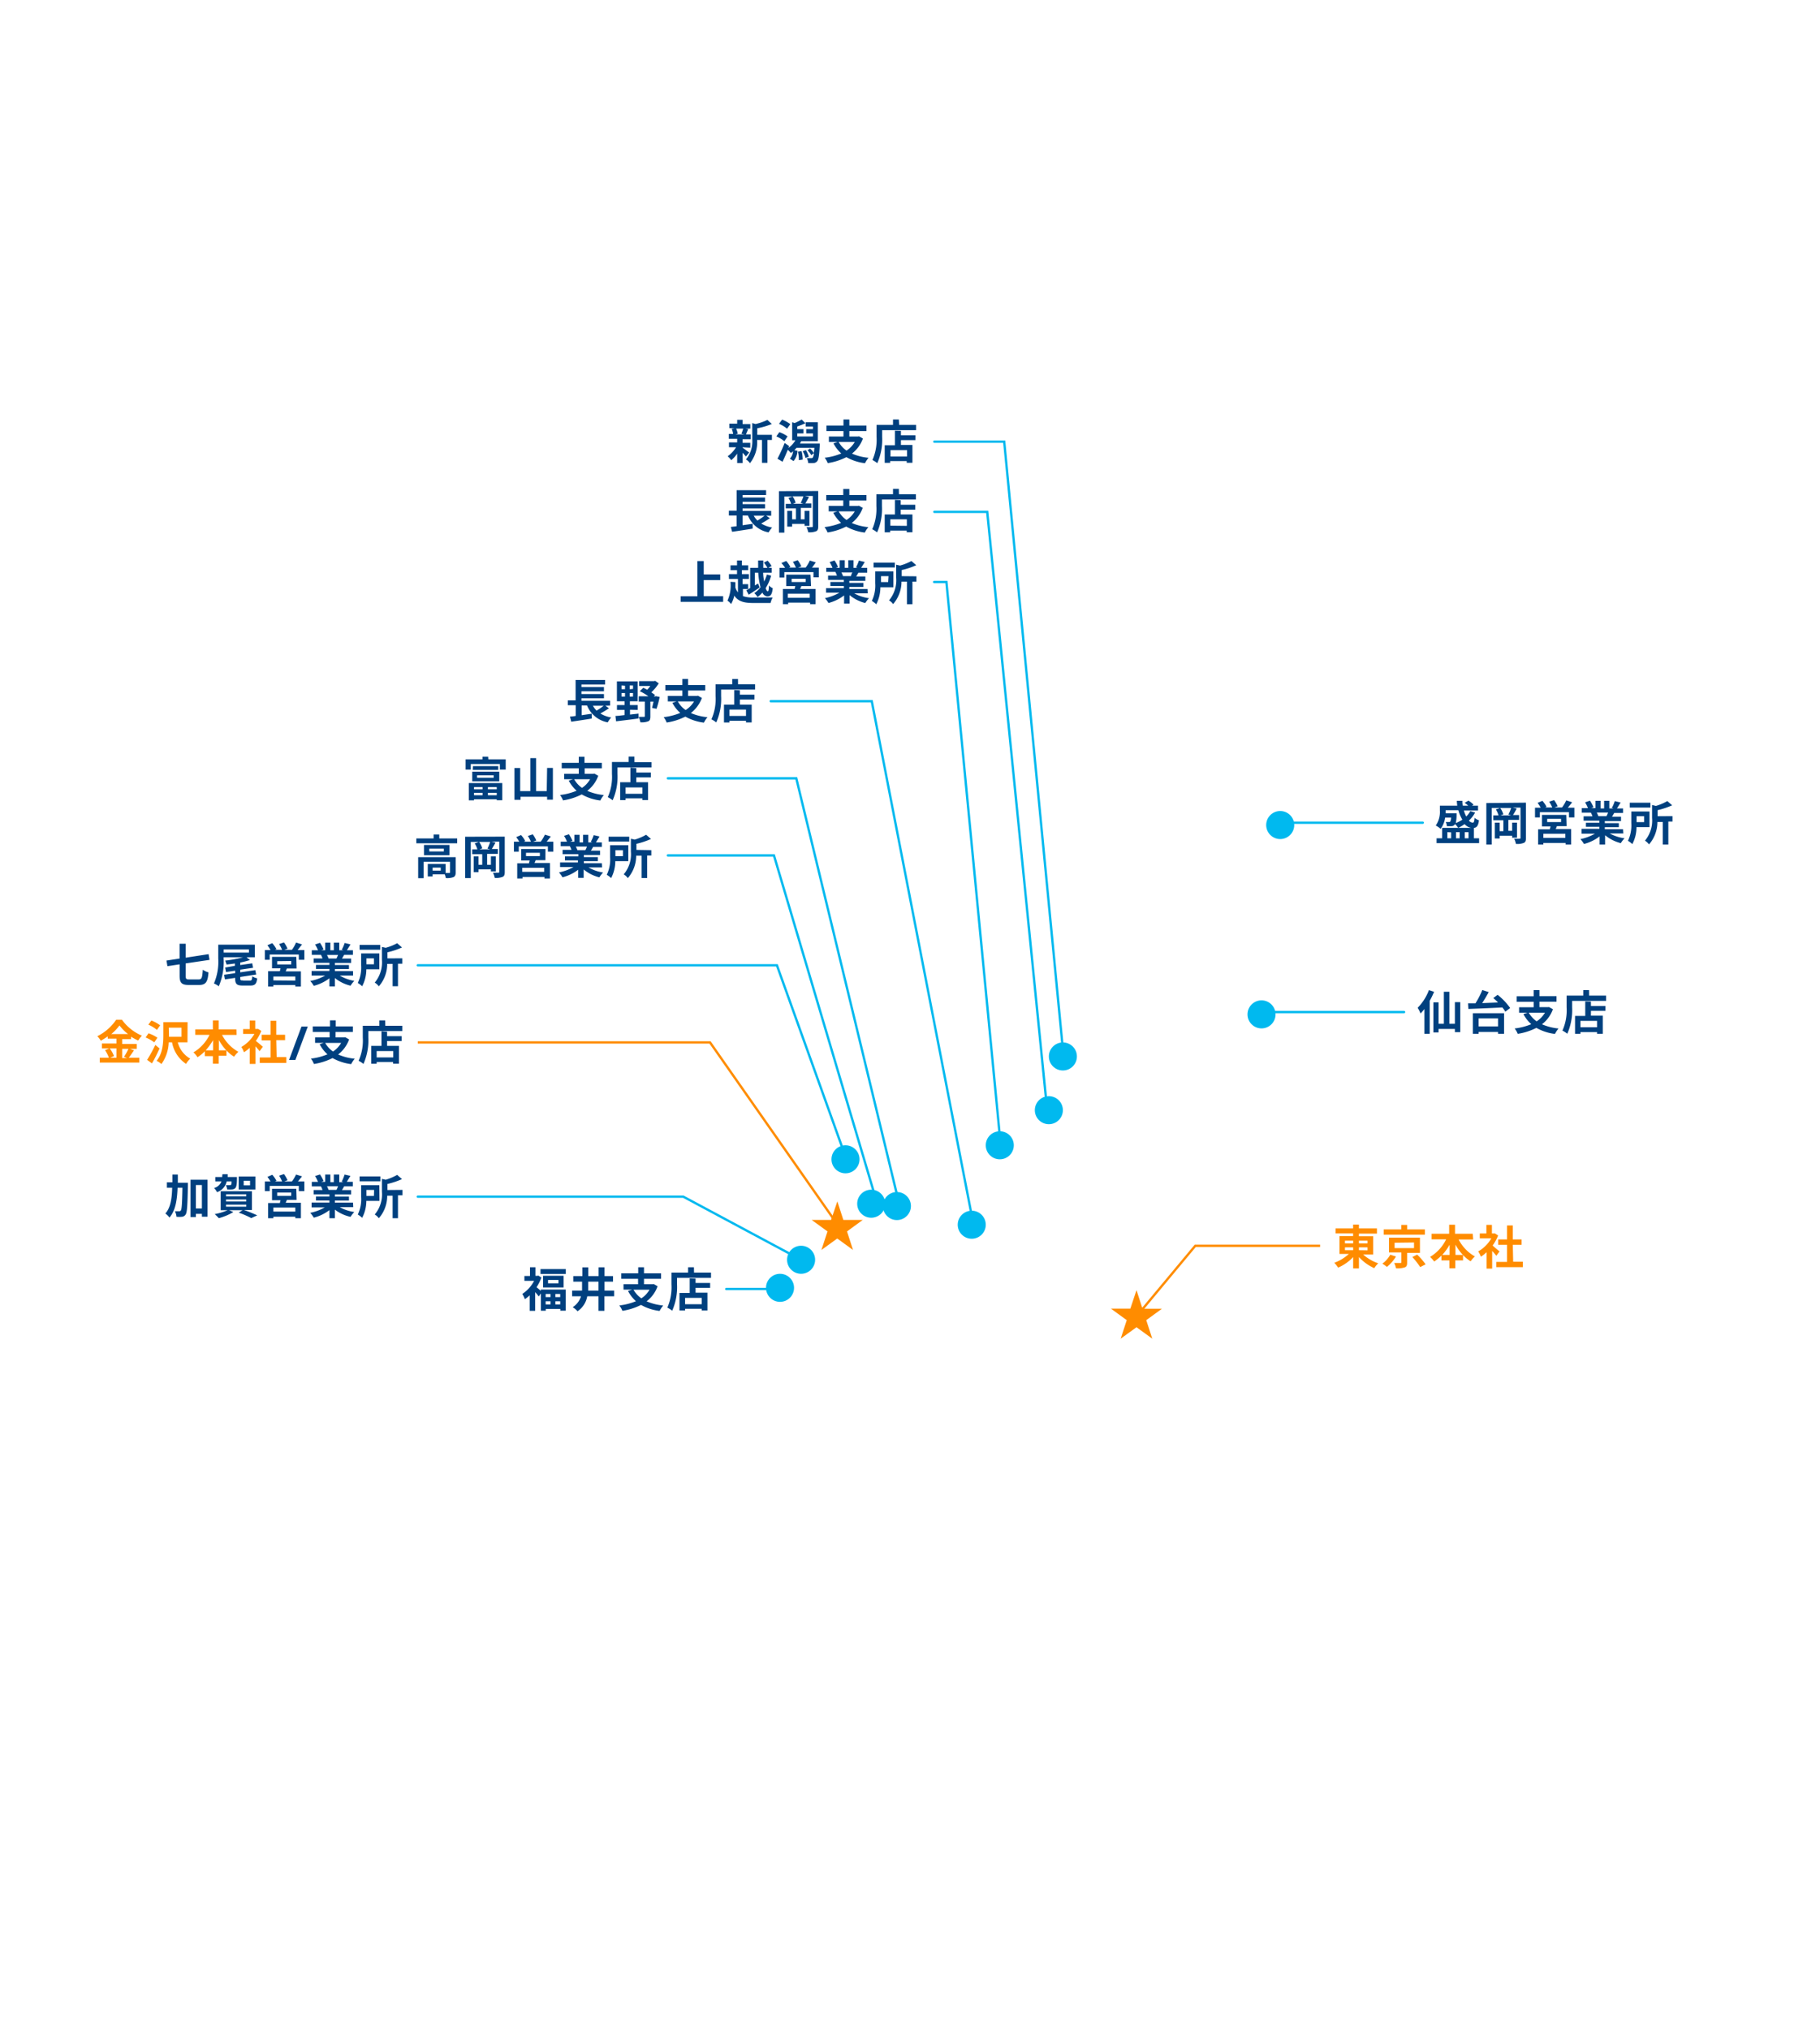 <svg id="レイヤー_1" data-name="レイヤー 1" xmlns="http://www.w3.org/2000/svg" viewBox="0 0 375 418"><defs><style>.cls-1{fill:#ff8c00;}.cls-2{fill:#00b9ef;}.cls-3,.cls-5,.cls-6{fill:none;}.cls-3{stroke:#ff8c00;stroke-miterlimit:10;}.cls-3,.cls-5{stroke-width:0.48px;}.cls-4{fill:#00407f;}.cls-5{stroke:#00b9ef;stroke-linecap:round;}</style></defs><path class="cls-1" d="M234.17,265.82l1.24,3.83h4L236.18,272l1.24,3.82-3.25-2.36-3.26,2.36,1.25-3.82-3.26-2.37h4Z"/><path class="cls-1" d="M172.53,247.53l1.24,3.82h4l-3.25,2.37,1.24,3.82-3.25-2.36-3.26,2.36,1.25-3.82-3.26-2.37h4Z"/><circle class="cls-2" cx="259.93" cy="209" r="2.89"/><circle class="cls-2" cx="174.21" cy="238.86" r="2.89"/><circle class="cls-2" cx="219" cy="217.67" r="2.89"/><circle class="cls-2" cx="216.11" cy="228.74" r="2.89"/><circle class="cls-2" cx="206" cy="235.97" r="2.89"/><circle class="cls-2" cx="263.78" cy="169.99" r="2.89"/><circle class="cls-2" cx="200.22" cy="252.34" r="2.89"/><path class="cls-1" d="M277.12,257v.59h1.69V257Zm0-1.38v.57h1.69v-.57Zm4.65,0H280v.57h1.77Zm0,2V257H280v.59Zm1.17.86h-2.07a9.17,9.17,0,0,0,3.11,1.81,4.91,4.91,0,0,0-.82,1A9.57,9.57,0,0,1,280,259v2.34h-1.19V259a9.23,9.23,0,0,1-3.1,2.18,5.89,5.89,0,0,0-.79-1,8.89,8.89,0,0,0,3-1.82H276v-3.68h2.8v-.55h-3.62V253.1h3.62v-.79H280v.79h3.71v1.07H280v.55h2.94Zm10.65-5.18v1.09H285.1V253.3h3.62v-.92h1.21v.92Zm-7.13,5.22,1.18.37a8.68,8.68,0,0,1-1.87,2.14,8.9,8.9,0,0,0-.94-.67,5.79,5.79,0,0,0,1.63-1.85Zm.89-2.47v1.11h4V256Zm5.22,2.09h-2.64v2c0,.58-.11.87-.53,1a5,5,0,0,1-1.76.18,4.32,4.32,0,0,0-.37-1.1h1.25c.15,0,.22,0,.22-.17v-2H286.2V255h6.37ZM291,259l1-.5a14.43,14.43,0,0,1,1.74,2l-1.12.57A14.07,14.07,0,0,0,291,259Zm8.89-.44h1.53a10.3,10.3,0,0,1-1.53-2.12Zm-2.72,0h1.51v-2.1a10.92,10.92,0,0,1-1.53,2.11Zm6.37-3.18h-3a8.4,8.4,0,0,0,3.36,3.5,4.65,4.65,0,0,0-.88,1,7.77,7.77,0,0,1-1.57-1.29v1.1h-1.6v1.63h-1.21v-1.63H297v-1a8.85,8.85,0,0,1-1.5,1.23,5.83,5.83,0,0,0-.84-.95,8.63,8.63,0,0,0,3.31-3.62h-3V254.2h3.62v-1.86h1.21v1.86h3.65ZM309,257.8l-.69.94a10.9,10.9,0,0,0-.86-1v3.64h-1.14V258a7.62,7.62,0,0,1-1.19.93,4.61,4.61,0,0,0-.54-1.09,7.29,7.29,0,0,0,2.7-2.7H304.9v-1h1.36v-1.77h1.14v1.77h.43l.21,0,.64.42a9.6,9.6,0,0,1-1.13,2.06c.45.43,1.2,1.05,1.45,1.24Zm2.78,2.16h2v1.12H308.3V260h2.22v-3.53h-1.83v-1.1h1.83v-2.88h1.18v2.88h1.82v1.1H311.7Z"/><path class="cls-3" d="M233.44,272.09l12.84-15.41H272"/><path class="cls-4" d="M294.42,204l1.06.35a15.93,15.93,0,0,1-.9,1.86V213h-1.09v-5.1a9.83,9.83,0,0,1-.8.91,7.12,7.12,0,0,0-.59-1.17A10.34,10.34,0,0,0,294.42,204Zm5.35,2.48h1.11v6.18h-1.11V212h-3.36v.72h-1.07v-6.2h1.07v4.42h1.09v-6.6h1.13v6.6h1.14Zm8.89,3.34h-4v1.66h4ZM303.48,213v-4.24h6.42V213h-1.24v-.38h-4V213Zm4.19-7.35.9-.68a12.86,12.86,0,0,1,2.59,2.72l-1,.76a6,6,0,0,0-.61-.88c-2.54.14-5.23.24-7,.31l-.07-1.15H304a16.64,16.64,0,0,0,1.42-2.75l1.32.43c-.41.76-.89,1.57-1.35,2.27l3.26-.13a8.6,8.6,0,0,0-.94-.89Zm10.65,3H315a5.21,5.21,0,0,0,1.62,1.78,5.23,5.23,0,0,0,1.7-1.77Zm.85-1.16.8.45a6.78,6.78,0,0,1-2.26,3.1,11.26,11.26,0,0,0,3.42.87,5.57,5.57,0,0,0-.74,1.12,10.34,10.34,0,0,1-3.83-1.25,12.68,12.68,0,0,1-3.84,1.23,4.68,4.68,0,0,0-.63-1.11,12.57,12.57,0,0,0,3.42-.88,7.44,7.44,0,0,1-1.62-2.08l.85-.29H313v-1.12h3v-1.12h-3.5v-1.14H316V204h1.19v1.25h3.52v1.14h-3.52v1.12H319Zm9.89,4.16v-1.31h-3.42v1.31Zm-1.26-5.29v.91h3v1h-3v1h2.44V213h-1.18v-.35h-3.42V213h-1.11v-3.68h2.1v-3Zm-.38-1.23h3.51v1.09h-7v1.33a12.09,12.09,0,0,1-1,5.44,5.53,5.53,0,0,0-1-.65,10.23,10.23,0,0,0,.86-4.79v-2.42h3.43V204h1.19Z"/><path class="cls-5" d="M289.3,208.52H258"/><path class="cls-4" d="M39,201.8h1.93c.65,0,.74-.36.86-2a3.92,3.92,0,0,0,1.17.55c-.15,1.91-.52,2.59-1.94,2.59H38.9c-1.46,0-1.89-.42-1.89-1.9v-2.35l-2.51.38-.2-1.16,2.7-.41v-3.05h1.26v2.87l4.72-.73.19,1.18-4.91.73v2.55C38.27,201.7,38.36,201.8,39,201.8Zm7.09-6.18v.65h5.2v-.65Zm4,6.42h1.4c.37,0,.44-.15.5-.88a2.75,2.75,0,0,0,1,.41c-.13,1.15-.45,1.49-1.41,1.49H50c-1.23,0-1.55-.34-1.55-1.47v-.11l-2.1.31-.18-.95,2.28-.33V200l-1.88.28-.18-.93,2-.35v-.49c-.57.1-1.16.16-1.71.22a5.57,5.57,0,0,0-.29-.81,23.07,23.07,0,0,0,3.69-.69h-4v.25a12.8,12.8,0,0,1-1,5.73,4.35,4.35,0,0,0-1-.58,11.36,11.36,0,0,0,.89-5.15v-2.84H52.5v2.59H50.79l.71.57a17.28,17.28,0,0,1-2,.52v.52l2.47-.36.18.92-2.65.39v.55l3.1-.46.19.91-3.29.5v.28c0,.43.11.43.57.43Zm10.76,0v-.84H56.33V202Zm-3.74-4v.67H60V198Zm4,1.51h-2c-.08.21-.17.41-.25.59H62v3.13H60.85v-.32H56.33v.32H55.24V200.1h2.42c.05-.19.11-.4.14-.59H56.05v-2.36h5Zm.25-3.8h1.35v2H61.57v-1.08h-6v1.08h-1v-2h1.17a9.43,9.43,0,0,0-.64-1l1-.42a6.62,6.62,0,0,1,.86,1.23l-.31.14h1.48a7.92,7.92,0,0,0-.62-1.19l1-.33a6.16,6.16,0,0,1,.73,1.27l-.67.25h1.58A7.33,7.33,0,0,0,61,194.2l1.24.39c-.35.41-.64.83-.91,1.15Zm8.31,1h-2.3a5.4,5.4,0,0,1,.33.74h1.63c.11-.23.22-.46.31-.7ZM72.75,201H70a8.46,8.46,0,0,0,3,1.09,6.19,6.19,0,0,0-.77,1A8.13,8.13,0,0,1,69,201.51v1.73H67.88v-1.68a9.05,9.05,0,0,1-3.23,1.56,5.13,5.13,0,0,0-.73-1A10,10,0,0,0,67,201H64.2v-.94h3.68v-.42H65.11v-.83h2.77v-.43H64.62v-.9h1.83a4.13,4.13,0,0,0-.32-.75H64.24v-.94h1.29a8.84,8.84,0,0,0-.6-1.19l1-.34a7.78,7.78,0,0,1,.74,1.36l-.48.17H67v-1.57h1.07v1.57h.71v-1.57H69.9v1.57h.86l-.35-.1a8.24,8.24,0,0,0,.61-1.4l1.2.29c-.27.44-.53.88-.75,1.21h1.25v.94H70.91c-.15.28-.31.54-.45.77h1.89v.9H69v.43h2.9v.83H69v.42h3.74Zm5.6-6.32v1H74.09v-1Zm-1.3,2.78H75.5v1.22h1.55Zm1.11,2.25H75.48a7.49,7.49,0,0,1-.86,3.5,4.63,4.63,0,0,0-.9-.68,7.36,7.36,0,0,0,.69-3.64v-2.45h3.75Zm4.73-2.26v1.11H82v4.64H80.9v-4.6H79.78a7,7,0,0,1-1.72,4.62,3,3,0,0,0-.85-.77,6.45,6.45,0,0,0,1.48-4.69V195.1l.78.18a10.66,10.66,0,0,0,2.36-.94l1,.87a15.77,15.77,0,0,1-3,1v1.25Z"/><path class="cls-5" d="M86.08,198.89h74l14.16,39.49"/><path class="cls-4" d="M90.81,179.38v-.62H89.14v.62Zm3.08-2.77v3.12c0,.53-.11.84-.48,1a3.74,3.74,0,0,1-1.56.18,3,3,0,0,0-.23-.77H89.14v.44h-1V178h3.68v1.87h.73c.14,0,.18,0,.18-.16v-2.15H87.28v3.38H86.16v-4.33Zm-2.44-1.18v-.58h-3v.58Zm-4.09-1.34h5.26v2.12H87.36Zm3.15-1.34H94.2v1H85.78v-1h3.56v-.81h1.17ZM101,175l-.56-.16a10.93,10.93,0,0,0,.56-1.37H98.72a4.37,4.37,0,0,1,.64,1.32l-.57.21Zm3-2.62v7.3c0,.57-.12.86-.47,1a3.73,3.73,0,0,1-1.59.2,4.12,4.12,0,0,0-.37-1.07h1.09c.15,0,.21,0,.21-.21v-6.2h-1.61l.84.2c-.27.47-.55,1-.77,1.33h1.25v1h-2.21v2.25h.78v-1.74h1v3.1h-1v-.42H98.6v.57h-1v-3.25h1v1.74h.76V176H97.29v-1h1.07a4.62,4.62,0,0,0-.55-1.22l.87-.31H97v7.45H95.85V172.4Zm8.12,7.25v-.83H107.6v.83Zm-3.74-3.92v.68h2.86v-.68Zm4,1.52h-2c-.08.21-.17.4-.25.58h3.19V181h-1.14v-.31h-4.52V181h-1.09v-3.13H109a3.1,3.1,0,0,1,.15-.58h-1.76v-2.36h5Zm.25-3.81H114v2.05h-1.11v-1.08h-6v1.08h-1v-2.05H107a8.64,8.64,0,0,0-.64-.94l1-.43a5.85,5.85,0,0,1,.86,1.24l-.31.13h1.49a8.91,8.91,0,0,0-.63-1.18l1-.34a6.16,6.16,0,0,1,.73,1.27l-.67.25h1.58a7.59,7.59,0,0,0,.86-1.45l1.23.38c-.32.39-.61.77-.88,1.09Zm8.31,1h-2.3a4.91,4.91,0,0,1,.33.74h1.64a4.89,4.89,0,0,0,.32-.71Zm3.11,4.3h-2.79a8.66,8.66,0,0,0,3,1.05,5.78,5.78,0,0,0-.77,1,8.23,8.23,0,0,1-3.23-1.63v1.73h-1.13V179.2a9.05,9.05,0,0,1-3.23,1.56,5.58,5.58,0,0,0-.73-1,10.36,10.36,0,0,0,3-1.12h-2.77v-.95h3.68v-.42H116.4v-.83h2.77V176h-3.25v-.9h1.83a5,5,0,0,0-.33-.75h-1.89v-.93h1.29a6.72,6.72,0,0,0-.6-1.2l1-.33a7.65,7.65,0,0,1,.73,1.35l-.47.18h.87V172h1.07v1.57h.71V172h1.08v1.57h.86l-.35-.11a7.82,7.82,0,0,0,.61-1.39l1.2.28c-.27.45-.53.88-.75,1.22H124v.93h-1.8c-.15.28-.3.54-.45.77h1.89v.9H120.3v.43h2.89v.83H120.3v.42H124Zm5.6-6.33v1h-4.26v-1Zm-1.3,2.78H126.8v1.23h1.55Zm1.11,2.26h-2.68a7.57,7.57,0,0,1-.86,3.49,4.63,4.63,0,0,0-.9-.68,7.25,7.25,0,0,0,.69-3.64v-2.45h3.75Zm4.74-2.27v1.11h-.86v4.64H132.2V176.3h-1.12a7,7,0,0,1-1.72,4.62,3,3,0,0,0-.85-.77,6.39,6.39,0,0,0,1.48-4.69v-2.65l.79.18a10.58,10.58,0,0,0,2.35-1l1,.87a15.77,15.77,0,0,1-3,1v1.25Z"/><path class="cls-1" d="M24,216H22.6a6.54,6.54,0,0,1,.89,1.59l-.79.34H24Zm-1.09-2.94h3.48a9.33,9.33,0,0,1-1.77-1.78,10,10,0,0,1-1.74,1.82Zm3.6,2.94,1.1.41c-.37.52-.74,1.11-1.08,1.52h2.18v1H20.56v-1h1.88a6.9,6.9,0,0,0-.8-1.55l.87-.38H21v-1h3v-1H22.2v-.47a13.35,13.35,0,0,1-1.44.9,4.25,4.25,0,0,0-.71-.93,10.13,10.13,0,0,0,3.89-3.4h1.18a9.83,9.83,0,0,0,4.12,3.29,5.28,5.28,0,0,0-.76,1A11.66,11.66,0,0,1,27,213.6v.5H25.17v1h3v1h-3V218h1l-.62-.26A11.32,11.32,0,0,0,26.51,216ZM33,211.26l-.67.94a6.83,6.83,0,0,0-1.77-1.08l.63-.85A6.93,6.93,0,0,1,33,211.26Zm-.58,2.56-.63.94a8.21,8.21,0,0,0-1.78-1l.59-.86a7.44,7.44,0,0,1,1.85.92ZM32,215.3l.88.72c-.47,1-1,2.13-1.57,3.08l-1-.73A29.5,29.5,0,0,0,32,215.3Zm2.82-2v.32H37.4v-1.88H34.78Zm3.81,1.46h-2a5.38,5.38,0,0,0,2.57,3.36,5,5,0,0,0-.87,1.08,6.79,6.79,0,0,1-2.88-4.44h-.69a8.07,8.07,0,0,1-1.5,4.47,4.13,4.13,0,0,0-1-.66c1.27-1.49,1.39-3.69,1.39-5.27v-2.69h5Zm6.47,1.65h1.53a10.3,10.3,0,0,1-1.53-2.12Zm-2.71,0H43.9v-2.1a12.47,12.47,0,0,1-1.55,2.13Zm6.36-3.18h-3a8.46,8.46,0,0,0,3.37,3.49,5,5,0,0,0-.89,1,7.5,7.5,0,0,1-1.57-1.29v1.1h-1.6v1.63h-1.2V217.6H42.2v-1a8.06,8.06,0,0,1-1.5,1.23,5.06,5.06,0,0,0-.84-1,8.55,8.55,0,0,0,3.31-3.61H40.24V212.1h3.62v-1.86h1.2v1.86h3.65Zm5.43,2.41-.69.94c-.27-.35-.56-.68-.86-1v3.63H51.46v-3.32a8.3,8.3,0,0,1-1.2.92,4,4,0,0,0-.54-1.09,7.33,7.33,0,0,0,2.7-2.69H50.09v-1h1.37v-1.77h1.13V212h.61l.64.41a9.6,9.6,0,0,1-1.13,2.06,17.89,17.89,0,0,1,1.43,1.2ZM57,217.8h2V219H53.52v-1.12h2.22v-3.52H53.91V213.2h1.83v-2.88h1.18v2.88h1.82v1.11H56.92Z"/><path class="cls-4" d="M63.42,211.51l-2.56,6.88h-1.3l2.56-6.88Zm6.87,3.37H67a5.28,5.28,0,0,0,1.62,1.77,5.24,5.24,0,0,0,1.67-1.77Zm.84-1.17.8.45a6.78,6.78,0,0,1-2.26,3.1,10.64,10.64,0,0,0,3.42.87,5.53,5.53,0,0,0-.73,1.12A10.45,10.45,0,0,1,68.52,218a12.66,12.66,0,0,1-3.84,1.22,4.32,4.32,0,0,0-.62-1.11,12.24,12.24,0,0,0,3.41-.88,7.4,7.4,0,0,1-1.61-2.08l.84-.28H64.92v-1.13h3v-1.12H64.44v-1.14H68v-1.25h1.18v1.25h3.53v1.14H69.13v1.12h1.8Zm9.9,4.16v-1.31H77.61v1.31Zm-1.27-5.29v.91h3v1h-3v1H82.2v3.67H81v-.35H77.61v.36H76.49v-3.68H78.6v-3Zm-.37-1.23h3.5v1.09h-7v1.34a11.94,11.94,0,0,1-1,5.43,5.53,5.53,0,0,0-1-.65,10.19,10.19,0,0,0,.86-4.78v-2.43h3.42v-1.11h1.2Z"/><path class="cls-4" d="M36.64,243.69h2.08v.52c-.09,4.11-.16,5.58-.46,6a1,1,0,0,1-.74.49,5.62,5.62,0,0,1-1.16,0,2.83,2.83,0,0,0-.33-1.14h.91a.35.35,0,0,0,.33-.17c.18-.26.26-1.45.32-4.67h-1c-.1,2.57-.44,4.73-1.68,6.15a3,3,0,0,0-.84-.83c1.08-1.23,1.34-3.07,1.41-5.32H34.39V243.6h1.13V242h1.12C36.65,242.64,36.65,243.17,36.64,243.69Zm3.72,5.3H41.6v-4.83H40.36Zm-1.11-5.92h3.5v7.62H41.6v-.59H40.36v.66H39.25Zm12.27,1.16v-.95H50.21v.95Zm1.1-1.82v2.67H49.18v-2.67Zm-4.91,1h-1a3,3,0,0,1-2,2.22,2.71,2.71,0,0,0-.61-.85,2.22,2.22,0,0,0,1.53-1.37H44.36v-.9h1.43a2.32,2.32,0,0,1,.05-.58h1.07v.58h1.91v.36c0,1.14-.12,1.68-.33,1.91a1,1,0,0,1-.63.28,6.25,6.25,0,0,1-1.06,0,2.26,2.26,0,0,0-.27-.88,5.61,5.61,0,0,0,.82,0,.34.34,0,0,0,.29-.09,1.73,1.73,0,0,0,.07-.64Zm-1.14,4.79v.42h4.17v-.42Zm0-1.06v.41h4.17v-.41Zm0-1.06v.41h4.17v-.41Zm5.34,3.23H50.26a27,27,0,0,1,2.74,1.1l-1.23.56a19.71,19.71,0,0,0-2.58-1.12l.79-.5H47.21l.88.38a12.16,12.16,0,0,1-3,1.26c-.2-.22-.61-.63-.85-.84a11.74,11.74,0,0,0,2.65-.8H45.47v-3.91h6.44Zm8.94.32v-.83H56.33v.83Zm-3.74-3.92v.68H60v-.68Zm4,1.52h-2c-.08.21-.17.4-.25.58H62V251H60.85v-.31H56.33V251H55.24v-3.13h2.42c.05-.19.11-.39.14-.58H56.05v-2.36h5Zm.25-3.81h1.35v2H61.57v-1.08h-6v1.08h-1v-2h1.17a8.64,8.64,0,0,0-.64-.94l1-.43a5.85,5.85,0,0,1,.86,1.24l-.31.13h1.48a7.37,7.37,0,0,0-.62-1.18l1-.34a6.16,6.16,0,0,1,.73,1.27l-.67.25h1.58A7.25,7.25,0,0,0,61,242l1.24.38c-.35.41-.64.79-.91,1.11Zm8.31,1h-2.3a5.4,5.4,0,0,1,.33.74h1.63c.11-.22.22-.46.31-.69Zm3.11,4.3H70a8.69,8.69,0,0,0,3,1,5.78,5.78,0,0,0-.77,1A8.29,8.29,0,0,1,69,249.23V251H67.88v-1.67a9.05,9.05,0,0,1-3.23,1.56,5.58,5.58,0,0,0-.73-1,10.07,10.07,0,0,0,3-1.12H64.2v-1h3.68v-.42H65.11v-.83h2.77v-.43H64.62v-.9h1.83a4.13,4.13,0,0,0-.32-.75H64.24v-.93h1.29a9.59,9.59,0,0,0-.6-1.2l1-.33a7.69,7.69,0,0,1,.74,1.35l-.48.18H67V242h1.07v1.57h.71V242H69.9v1.57h.86l-.35-.11A8.75,8.75,0,0,0,71,242l1.2.28c-.27.45-.53.88-.75,1.22H72.7v.93H70.91c-.15.28-.31.54-.45.77h1.89v.9H69v.43h2.9v.83H69v.42h3.74Zm5.6-6.33v1H74.09v-1Zm-1.3,2.78H75.5v1.23h1.55Zm1.11,2.26H75.48a7.57,7.57,0,0,1-.86,3.49,4.63,4.63,0,0,0-.9-.68,7.25,7.25,0,0,0,.69-3.64v-2.4h3.75Zm4.73-2.27v1.11H82V251H80.9v-4.64H79.78A7,7,0,0,1,78.06,251a3,3,0,0,0-.85-.77,6.39,6.39,0,0,0,1.48-4.69v-2.65l.78.18a10.7,10.7,0,0,0,2.36-1l1,.87a15.77,15.77,0,0,1-3,1v1.25Z"/><path class="cls-4" d="M113.43,266.61h-1v.64h1Zm2,.64v-.64h-1v.64Zm-1,1.51h1v-.65h-1Zm-2-.65v.65h1v-.65Zm-1-2.11v-.3h5.13v4.35h-1.11v-.36h-3v.37h-1V266.5l-.45.62a8.85,8.85,0,0,0-.73-.89v3.85h-1.13v-3.2a7,7,0,0,1-1,.8,4.92,4.92,0,0,0-.53-1.08,7.13,7.13,0,0,0,2.44-2.7h-2v-1h1.15v-1.8h1.13v1.77h.39l.2-.05.63.4a9.59,9.59,0,0,1-1,2c.24.18.65.54.92.78Zm3.64-1.59v-.69h-2.15v.69Zm-3.17-1.55h4.23v2.41H111.9Zm-.53-1.38h5.21v1h-5.21Zm9.79,4.43h2.16v-1.84h-2.13v.71c0,.38,0,.76,0,1.13Zm5.38,0v1.17h-2v3h-1.22v-3H121a4.71,4.71,0,0,1-2,3.09,4.46,4.46,0,0,0-1-.84,4.05,4.05,0,0,0,1.71-2.25h-1.83v-1.17h2.05v-1.84h-1.81v-1.15H120v-1.8h1.21v1.8h2.13v-1.81h1.22v1.81h1.75v1.15h-1.75v1.84Zm7.3-.18h-3.31a5.28,5.28,0,0,0,1.62,1.77,5.18,5.18,0,0,0,1.68-1.77Zm.85-1.17.8.46a6.73,6.73,0,0,1-2.26,3.1,11,11,0,0,0,3.42.86,6.39,6.39,0,0,0-.74,1.12,10.15,10.15,0,0,1-3.83-1.24,12.66,12.66,0,0,1-3.84,1.22,4.68,4.68,0,0,0-.63-1.11,12.65,12.65,0,0,0,3.42-.87,7.75,7.75,0,0,1-1.63-2.1l.85-.29h-1.78V264.6h3v-1.12H128v-1.13h3.5V261.1h1.19v1.25h3.52v1.13h-3.52v1.12h1.8Zm9.89,4.16v-1.31h-3.42v1.31Zm-1.26-5.28v.9h3v1h-3v1h2.44V270h-1.18v-.34h-3.42V270H140V266.4h2.11v-3ZM143,262.2h3.5v1.09h-7v1.34a12.07,12.07,0,0,1-1,5.43,5,5,0,0,0-1-.64,10.38,10.38,0,0,0,.85-4.79V262.2h3.43v-1.1h1.2Z"/><path class="cls-5" d="M137.61,176.25h21.86l21,70.79"/><path class="cls-3" d="M86.08,214.78H146.3l26.95,38.52"/><path class="cls-5" d="M86.08,246.56h54.71l24.27,13"/><path class="cls-4" d="M153.13,88.31h-1.46a3.85,3.85,0,0,1,.33,1.06l-.48.13h1.89l-.64-.13A9.44,9.44,0,0,0,153.13,88.31ZM153,92.15v.08c.35.24,1.15.88,1.37,1l-.67.82a9.87,9.87,0,0,0-.7-.75v2.1h-1.11V93.46a6.57,6.57,0,0,1-1.22,1.36,4.37,4.37,0,0,0-.74-.81,6.4,6.4,0,0,0,1.73-1.86H150.2v-1h1.69v-.74h-1.72v-1h.89a4.9,4.9,0,0,0-.29-1.06l.58-.13h-1.08v-.93h1.62V86.5H153v.88h1.6v.93h-1l.56.11c-.18.41-.33.8-.47,1.08h1v1H153v.74h1.59v1Zm6.05-2.56v1.06h-.92v4.71H157V90.65h-1a6.93,6.93,0,0,1-1.48,4.79,2.55,2.55,0,0,0-.82-.78,5.8,5.8,0,0,0,1.3-4.14V87.17l.67.2a11.65,11.65,0,0,0,2.45-.85l.91.84a15.64,15.64,0,0,1-3,.88v1.35Zm3.79-2.2-.67.94a6.12,6.12,0,0,0-1.66-1l.64-.87A7,7,0,0,1,162.84,87.39Zm-.57,2.52-.66,1a6.8,6.8,0,0,0-1.65-1l.62-.87a6.77,6.77,0,0,1,1.69.87Zm2.14,3.16.75-.12a6.81,6.81,0,0,1,.23,1.74l-.79.12a7.25,7.25,0,0,0-.19-1.74Zm1-.1.65-.22a6,6,0,0,1,.59,1.35l-.69.26A5.07,5.07,0,0,0,165.4,93Zm-.6-1.58h4.09v.43c-.11,2.09-.25,2.92-.53,3.22a1,1,0,0,1-.7.36,7.36,7.36,0,0,1-1.15,0,2.5,2.5,0,0,0-.28-1h.89a.38.38,0,0,0,.33-.11,2.06,2.06,0,0,0,.24-.91l-.54.39a4.94,4.94,0,0,0-.77-1l.52-.35a4.33,4.33,0,0,1,.79.92c0-.28.07-.63.1-1.07h-3.68c-.15.17-.29.33-.45.48l.64.14A3.36,3.36,0,0,1,163.5,95l-.75-.5a2.65,2.65,0,0,0,.66-1.53,5.19,5.19,0,0,1-.46.36q-.3-.35-.63-.66c-.34.85-.72,1.71-1.08,2.47l-1.05-.63a31.73,31.73,0,0,0,1.48-3.25l.93.66-.14.37a5.15,5.15,0,0,0,1.43-1.58h-.67V87l.52.16a12.09,12.09,0,0,0,1.44-.72l.77.77a17.21,17.21,0,0,1-1.68.66v.55h1.28v.88h-1.28v.63h3.23V89.3h-1.38v-.88h1.38v-.54H166V87h2.51v3.9h-3.43c-.08.15-.17.36-.28.54Zm11.32-.33H172.8a5.32,5.32,0,0,0,1.62,1.78,5.26,5.26,0,0,0,1.7-1.78ZM177,89.9l.8.45a6.78,6.78,0,0,1-2.26,3.1,10.64,10.64,0,0,0,3.42.87,5.53,5.53,0,0,0-.73,1.12,10.21,10.21,0,0,1-3.84-1.25,12.68,12.68,0,0,1-3.84,1.23,4.36,4.36,0,0,0-.63-1.11,12.22,12.22,0,0,0,3.42-.88,7.4,7.4,0,0,1-1.61-2.08l.84-.29h-1.78V89.94h3V88.82h-3.51V87.68h3.51V86.43H175v1.25h3.53v1.14H175v1.12h1.8Zm9.89,4.16V92.75h-3.41v1.31Zm-1.26-5.29v.91h3v1h-3v1H188v3.67h-1.18V95h-3.41v.36h-1.12V91.74h2.11v-3Zm-.37-1.23h3.5v1.09h-7V90a11.94,11.94,0,0,1-1,5.43,5.53,5.53,0,0,0-1-.65,10.31,10.31,0,0,0,.85-4.78V87.54H184V86.43h1.2Z"/><path class="cls-4" d="M157.54,106.25H155.3a4.13,4.13,0,0,0,.76,1A12.38,12.38,0,0,0,157.54,106.25Zm.33,0,.75.52a15.41,15.41,0,0,1-1.78,1.09,6.24,6.24,0,0,0,2.25.83,5.08,5.08,0,0,0-.72,1,5.68,5.68,0,0,1-4.26-3.47H153v2l2.08-.3v1c-1.47.24-3.06.48-4.23.65l-.26-1,1.18-.14v-2.21h-1.59v-1h1.6V101h6.07v1H153v.51h4.63v.88H153v.48h4.63v.89H153v.5h5.9v1Zm7.67-2.46-.56-.17a9.48,9.48,0,0,0,.56-1.36H163.3a4.12,4.12,0,0,1,.63,1.32l-.57.21Zm3.05-2.62v7.3c0,.57-.11.86-.47,1a3.73,3.73,0,0,1-1.59.2,4.09,4.09,0,0,0-.36-1.07,9.73,9.73,0,0,0,1.08,0c.16,0,.22,0,.22-.21v-6.2h-1.62l.85.2c-.27.47-.55,1-.77,1.33h1.24v.93H165V107h.78v-1.75h1v3.1h-1v-.41h-2.57v.57h-1v-3.26h1V107H164v-2.25H161.9v-.93H163a4.68,4.68,0,0,0-.55-1.23l.88-.3h-1.72v7.45h-1.11V101.2Zm7.53,4.19H172.8a5.28,5.28,0,0,0,1.62,1.77A5.23,5.23,0,0,0,176.12,105.36Zm.84-1.17.8.45a6.81,6.81,0,0,1-2.26,3.11,11,11,0,0,0,3.42.86,5.53,5.53,0,0,0-.73,1.12,10.44,10.44,0,0,1-3.84-1.24,12.66,12.66,0,0,1-3.84,1.22,4.36,4.36,0,0,0-.63-1.11,12.55,12.55,0,0,0,3.42-.87,7.59,7.59,0,0,1-1.61-2.08l.84-.29h-1.78v-1.13h3v-1.12h-3.51V102h3.51v-1.26H175V102h3.53v1.13H175v1.12h1.8Zm9.89,4.16V107h-3.41v1.31Zm-1.26-5.29V104h3v1h-3v1H188v3.67h-1.18v-.35h-3.41v.36h-1.12V106h2.11v-3Zm-.37-1.23h3.5v1.09h-7v1.34a11.94,11.94,0,0,1-1,5.43,5,5,0,0,0-1-.64,10.38,10.38,0,0,0,.85-4.79v-2.43H184v-1.11h1.2Z"/><path class="cls-5" d="M219,216.22,206.91,91h-14.4"/><path class="cls-5" d="M215.62,227.3,203.41,105.46h-10.9"/><path class="cls-5" d="M206,234,195,119.91h-2.53"/><path class="cls-4" d="M124.39,145.41h-2.23a4.33,4.33,0,0,0,.76,1A13.12,13.12,0,0,0,124.39,145.41Zm.34,0,.74.52A17.71,17.71,0,0,1,123.7,147a6.19,6.19,0,0,0,2.24.83,5.08,5.08,0,0,0-.72,1,5.68,5.68,0,0,1-4.26-3.47h-1.11v2l2.08-.31v1c-1.47.24-3.06.48-4.23.65l-.26-1.05a11.67,11.67,0,0,0,1.18-.14v-2.21H117v-1h1.6v-4.2h6.08v.94H119.8v.51h4.64v.88H119.8V143h4.64v.88H119.8v.5h5.91v1Zm3.33-2.62v.73h.72v-.73Zm0-1.56V142h.72v-.72Zm2.37.72v-.72h-.69V142Zm0,1.57v-.73h-.69v.73Zm-.62,2.71v1l1.76-.2v1c-1.63.23-3.38.43-4.63.59l-.13-1.11c.52,0,1.16-.1,1.88-.18v-1.06h-1.57v-1h1.57v-.78h-1.58v-4.1h4.27v4.1h-1.59v.78h1.6v1Zm5.34-2.79.77.16a18.66,18.66,0,0,1-.65,2.44l-.92-.19c.1-.34.2-.81.3-1.29H134v3.07c0,.55-.1.87-.48,1a3.86,3.86,0,0,1-1.58.19,4,4,0,0,0-.34-1.12h1.06c.13,0,.2,0,.2-.15v-3H131.6v-1.09h2a12.13,12.13,0,0,0-1.77-1.05l.71-.7c.26.11.54.25.82.4a6.61,6.61,0,0,0,.63-.77h-2.31v-1h3.07l.25-.06.73.52a9.36,9.36,0,0,1-1.53,1.85c.29.2.57.39.78.56l-.25.28H135Zm7.82,1.08h-3.31a5.07,5.07,0,0,0,1.61,1.77,5.14,5.14,0,0,0,1.73-1.77Zm.85-1.17.8.46a7,7,0,0,1-2.27,3.1,11,11,0,0,0,3.42.86,5.53,5.53,0,0,0-.73,1.12,10.33,10.33,0,0,1-3.83-1.24,12.72,12.72,0,0,1-3.85,1.22,4.32,4.32,0,0,0-.62-1.11,12.65,12.65,0,0,0,3.42-.87,7.3,7.3,0,0,1-1.62-2.08l.85-.29H137.6v-1.13h3v-1.12h-3.51v-1.13h3.51v-1.25h1.18v1.25h3.53v1.13h-3.53v1.12h1.8Zm9.89,4.16V146.2h-3.42v1.31Zm-1.26-5.28v.9h3v1h-3v1.05h2.43v3.67h-1.17v-.34h-3.42v.35h-1.12v-3.68h2.11v-3Zm-.38-1.24h3.51v1.09h-7v1.34a11.94,11.94,0,0,1-1,5.43,5,5,0,0,0-1-.64,10.23,10.23,0,0,0,.86-4.79V141h3.43v-1.1h1.19Z"/><path class="cls-4" d="M99.43,162.17H97.67v.46h1.76Zm2.92.46v-.46h-1.82v.46Zm-1.82,1.22h1.82v-.49h-1.82Zm-2.86,0h1.76v-.49H97.67ZM96.6,164.9v-3.56h6.88v3.54h-1.13v-.2H97.67v.22Zm1.7-5.16v.51h3.42v-.51Zm-1,1.25v-2h5.57v2Zm.15-3.14h5.21v.78H97.41Zm3.17-1.39h3.58v2.11H103v-1.15H97v1.15H95.93v-2.11h3.48v-.55h1.17Zm12.11,1.76h1.19v6.54h-1.19v-.6h-5.47v.63H106v-6.55h1.18V163h2.09v-6.8h1.19V163h2.19Zm8.89,2.33h-3.31a5.19,5.19,0,0,0,1.61,1.78,5.06,5.06,0,0,0,1.66-1.78Zm.85-1.16.8.45a6.88,6.88,0,0,1-2.27,3.1,11,11,0,0,0,3.42.87,5.53,5.53,0,0,0-.73,1.12,10.17,10.17,0,0,1-3.83-1.25,12.74,12.74,0,0,1-3.85,1.23,4.32,4.32,0,0,0-.62-1.11,12.57,12.57,0,0,0,3.42-.88,7.3,7.3,0,0,1-1.62-2.08l.85-.29h-1.79v-1.12h3v-1.12h-3.51v-1.14h3.51v-1.25h1.18v1.25H124v1.14h-3.53v1.12h1.8Zm9.89,4.16v-1.31H128.9v1.31Zm-1.26-5.29v.91h3v1h-3v1h2.43v3.67h-1.17v-.35H128.9v.36h-1.12v-3.68h2.11v-3Zm-.38-1.23h3.51v1.09h-7v1.34a11.94,11.94,0,0,1-1,5.43,5.53,5.53,0,0,0-1-.65,10.19,10.19,0,0,0,.86-4.78V157h3.43v-1.11h1.19Z"/><path class="cls-4" d="M145,122.83h4V124h-8.75v-1.15h3.45V115.6H145v2.75h3.4v1.17H145Zm9.57-1.67V117h1.64v-1.52h1.06V117h.86a6.66,6.66,0,0,0-.74-1.08l.77-.4a6.37,6.37,0,0,1,.82,1.11l-.68.37h.7v1h-1.76c0,.66.12,1.28.21,1.82a9.37,9.37,0,0,0,.57-1.44l.87.23a9.67,9.67,0,0,1-1.13,2.57c.14.42.29.66.44.66s.21-.38.24-1.21a2.29,2.29,0,0,0,.78.56c-.15,1.33-.44,1.69-1.13,1.69a1.21,1.21,0,0,1-1-.79,5.08,5.08,0,0,1-1,.91,3.9,3.9,0,0,0-.67-.79A5.45,5.45,0,0,0,156.7,121a16,16,0,0,1-.47-3h-.7v2.62l.67-.39.32.82c-.76.51-1.57,1.06-2.26,1.48l-.48-.91Zm-1.49.19v1.47a6.12,6.12,0,0,0,2.21.29h3.92a4.09,4.09,0,0,0-.44,1.13h-3.48c-1.9,0-3.14-.26-4-1.52a5.74,5.74,0,0,1-.66,1.74,2.6,2.6,0,0,0-.74-.7,7.61,7.61,0,0,0,.63-3.88l1,.06v1.12a3.43,3.43,0,0,0,.53,1v-2.77h-1.86v-1h1.67v-.81h-1.34v-1h1.34v-1h1v1h1.3v1h-1.3v.81h1.44v1H153v1.07h1.15v1Zm13.76,1.82v-.84h-4.51v.84Zm-3.73-3.92v.67H166v-.67Zm4,1.51h-2c-.08.21-.16.4-.25.59h3.19v3.13h-1.14v-.32H162.4v.32h-1.09v-3.13h2.41c.05-.2.11-.4.15-.59H162V118.4h5Zm.25-3.81h1.35v2h-1.1v-1.07h-6V119h-1v-2h1.16a8.31,8.31,0,0,0-.77-1l1-.42a6.13,6.13,0,0,1,.85,1.23l-.3.13H164a8.91,8.91,0,0,0-.63-1.18l1-.34a7,7,0,0,1,.74,1.27l-.68.25H166a7.29,7.29,0,0,0,.86-1.45l1.23.38c-.26.38-.55.77-.82,1.13Zm8.32,1h-2.31a5,5,0,0,1,.33.75h1.64a2.37,2.37,0,0,1,.25-.7Zm3.11,4.3H176a8.74,8.74,0,0,0,3.06,1,5.33,5.33,0,0,0-.77,1,8.27,8.27,0,0,1-3.24-1.63v1.74h-1.13v-1.68a9,9,0,0,1-3.22,1.56,6,6,0,0,0-.73-1,10.37,10.37,0,0,0,3-1.13h-2.77v-.94h3.68v-.43H171.1v-.83h2.77v-.43h-3.25v-.89h1.83a5.13,5.13,0,0,0-.33-.76h-1.88V117h1.29a7.75,7.75,0,0,0-.59-1.19l1-.34a6.84,6.84,0,0,1,.73,1.36l-.47.17h.8v-1.57h1.06V117h.72v-1.57h1.08V117h.85l-.34-.11a7.12,7.12,0,0,0,.6-1.39l1.21.29c-.27.44-.53.87-.75,1.21h1.25v1h-1.81c-.16.28-.31.54-.46.78h1.89v.89H175v.43h2.89v.83H175v.43h3.75Zm5.59-6.33v1H180v-1Zm-1.3,2.79h-1.55v1.22H183Zm1,2.29h-2.68a7.73,7.73,0,0,1-.85,3.5,5.59,5.59,0,0,0-.91-.69,7.25,7.25,0,0,0,.69-3.64v-2.45h3.75Zm4.74-2.26v1.1H188v4.65h-1.13v-4.65h-1.12a7.1,7.1,0,0,1-1.73,4.63,2.69,2.69,0,0,0-.84-.77,6.44,6.44,0,0,0,1.47-4.69v-2.66l.79.18a11.09,11.09,0,0,0,2.35-.94l1,.86a15.1,15.1,0,0,1-3,1v1.26Z"/><path class="cls-5" d="M200.21,250.41,179.62,144.47H158.8"/><path class="cls-5" d="M184.8,246.08l-20.73-85.72H137.61"/><path class="cls-4" d="M300.49,166.93h-2.62v.64h2.25v.34a7.92,7.92,0,0,1-.17,1.68,9.7,9.7,0,0,0,1.36-.7A7.68,7.68,0,0,1,300.49,166.93ZM299,168.46h-1.24a5,5,0,0,1-.93,2.32,4.57,4.57,0,0,0-1-.69,4.9,4.9,0,0,0,.85-3.09v-1h3.58a10,10,0,0,1-.09-1h1.14a3.47,3.47,0,0,0,.1,1h1.1a4.46,4.46,0,0,0-.72-.58l.77-.46a5.32,5.32,0,0,1,1.06.83l-.31.21h1.23v1h-2.92a6.86,6.86,0,0,0,.49,1.23,4.89,4.89,0,0,0,.83-1.1l1,.29a6.47,6.47,0,0,1-1.28,1.66,1.17,1.17,0,0,0,.79.42c.24,0,.33-.27.38-1a2.59,2.59,0,0,0,.9.51c-.17,1.29-.52,1.59-1.34,1.58a2.23,2.23,0,0,1-1.61-.79,8.74,8.74,0,0,1-1.32.77,7.08,7.08,0,0,0-.66-.79.54.54,0,0,1-.1.16.83.83,0,0,1-.59.28,8.34,8.34,0,0,1-1,0,2,2,0,0,0-.23-.86,4.09,4.09,0,0,0,.7,0,.27.27,0,0,0,.24-.09A2,2,0,0,0,299,168.46Zm-.78,3v1.26H299V171.5Zm2.54,0H300v1.26h.75Zm1.82,0h-.77v1.26h.77Zm1.11-.89v2.15h1.07v1H296v-1h1.14v-2.15Zm7.67-2.57-.56-.17a9.48,9.48,0,0,0,.56-1.36h-2.25a4.37,4.37,0,0,1,.64,1.32l-.57.21Zm3.05-2.62v7.3c0,.57-.11.86-.47,1a3.73,3.73,0,0,1-1.59.2,4.09,4.09,0,0,0-.36-1.07,9.73,9.73,0,0,0,1.08,0c.16,0,.22,0,.22-.21v-6.2h-1.62l.84.2c-.26.47-.54,1-.77,1.33H313v1h-2.21v2.25h.78V169.5h1v3.1h-1v-.41H309v.57h-1V169.5h1v1.75h.76V169h-2.07v-1h1.07a4.68,4.68,0,0,0-.55-1.23l.88-.3h-1.72V174h-1.12v-8.54Zm8.12,7.25v-.84H318v.84Zm-3.74-3.92v.67h2.86v-.67Zm4,1.51h-2c-.08.21-.16.41-.25.59h3.19V174h-1.14v-.32H318V174h-1.08v-3.13h2.41c.05-.19.11-.39.15-.59h-1.76V167.9h5Zm.25-3.8h1.35v2h-1.11v-1.08h-6v1.08h-1v-2h1.17a8.07,8.07,0,0,0-.64-1l1-.42a6.91,6.91,0,0,1,.85,1.23l-.31.14h1.49a9,9,0,0,0-.63-1.19l1-.33a6.69,6.69,0,0,1,.74,1.27l-.68.25h1.58a7.37,7.37,0,0,0,.86-1.46l1.23.39c-.37.46-.66.84-.94,1.16Zm8.31,1H329a4.91,4.91,0,0,1,.33.74H331a4.55,4.55,0,0,0,.32-.69Zm3.12,4.3h-2.8a8.74,8.74,0,0,0,3.06,1,5.33,5.33,0,0,0-.77,1,8.27,8.27,0,0,1-3.24-1.63V174h-1.13v-1.67a9,9,0,0,1-3.22,1.56,6,6,0,0,0-.74-1,10.07,10.07,0,0,0,3-1.12h-2.77v-1h3.68v-.42h-2.77v-.83h2.77v-.43h-3.25v-.9h1.83a5,5,0,0,0-.33-.75H325.9v-.93h1.29a7.42,7.42,0,0,0-.59-1.2l1-.34a7.73,7.73,0,0,1,.73,1.36l-.47.18h.87V165h1.07v1.57h.72V165h1.07v1.57h.86l-.34-.11a7.2,7.2,0,0,0,.6-1.4l1.21.29c-.27.44-.53.88-.76,1.22h1.26v.93H332.6c-.16.28-.31.54-.46.77H334v.9h-3.34v.43h2.89v.83h-2.89v.42h3.75Zm5.59-6.33v1H335.8v-1Zm-1.3,2.78h-1.55v1.22h1.55Zm1.11,2.25h-2.68a7.49,7.49,0,0,1-.86,3.5,4.63,4.63,0,0,0-.9-.68,7.36,7.36,0,0,0,.69-3.64v-2.4h3.75Zm4.74-2.26v1.11h-.86V174h-1.14v-4.64H341.5a7.06,7.06,0,0,1-1.73,4.62,2.94,2.94,0,0,0-.84-.77,6.44,6.44,0,0,0,1.47-4.69v-2.66l.79.19a10.43,10.43,0,0,0,2.35-1l1,.87a15.77,15.77,0,0,1-3,1v1.25Z"/><path class="cls-5" d="M293.16,169.51H261.85"/><circle class="cls-2" cx="184.8" cy="248.49" r="2.89"/><circle class="cls-2" cx="165.06" cy="259.56" r="2.89"/><circle class="cls-2" cx="160.72" cy="265.34" r="2.89"/><circle class="cls-2" cx="179.51" cy="248.01" r="2.89"/><path class="cls-5" d="M163.14,265.58H149.65"/><rect class="cls-6" width="375" height="418"/></svg>